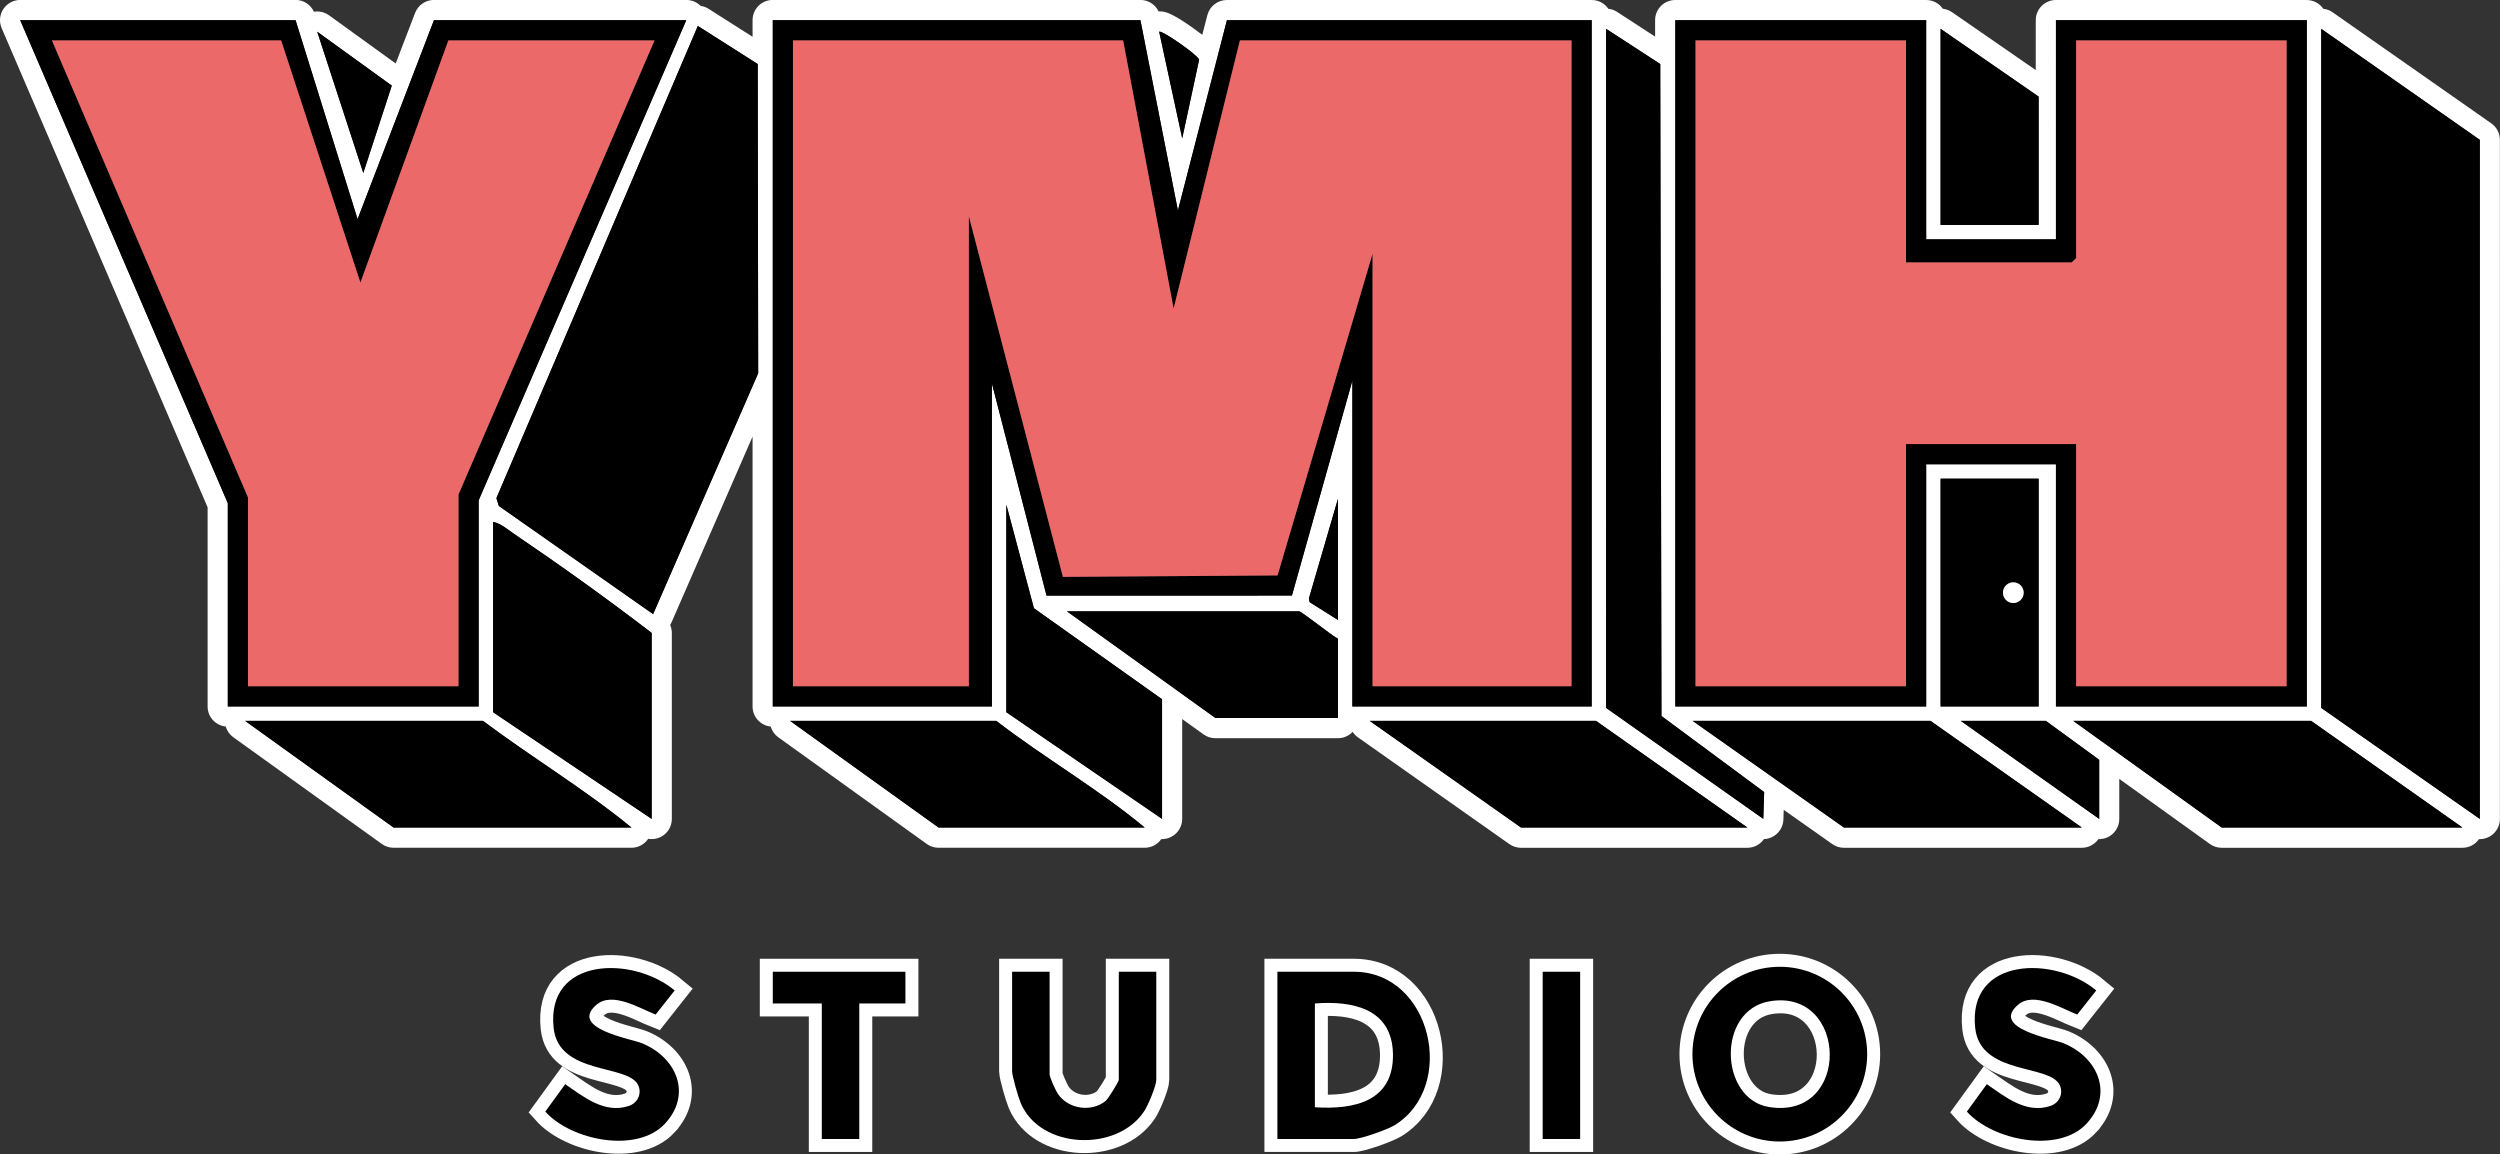 <svg viewBox="0 0 867 400.38" xmlns="http://www.w3.org/2000/svg" data-name="Layer 2" id="Layer_2">
  <rect x="0" y="0" width="867" height="400.38" fill="#333333" stroke="none"/>
  <defs>
    <style>
      .cls-1 {
        stroke: #fff;
        stroke-miterlimit: 3;
        stroke-width: 9px;
      }

      .cls-2 {
        fill: #fff;
      }

      .cls-3 {
        fill: #eb6969;
      }
    </style>
  </defs>
  <g data-name="Layer 1" id="Layer_1-2">
    <path d="M800,7v238h-87v-84h-45v84h-87V7h87v76h45V7h87M552,7v238h-83v-113l-20.96,74.54-85.1.02-18.94-73.56v112h-76V7h127.5l13,66.01,17-66.01h126.5M238,7l-72,166.5v71.5h-87v-70.5L7,7h95.5l21.51,69L150.5,7h87.5M242.01,9l20.77,13.21.16,107.23-36.44,83.54-53.5-37.51-.85-2.71L242.01,9M805,10l55,38.5v235.5l-55-38.5V10M673,10l34,23.5v44.5h-34V10M557,10l18.78,12.21.41,226.1,35.62,26.38-.3,9.3-54.51-38.49V10M402.15,10.97c1.65,0,13.34,8.24,13.71,9.71l-5.87,27.31-7.99-36.98s.08-.04.15-.04M110.01,11l25.86,18.69-9.88,30.3-15.98-48.99M707,166v79h-34v-79h34M464,173v42l-9.83-6.18-.24-1.28,10.07-34.54M349,175l9.56,35.94,44.44,31.56v41.5l-54-37v-72M171,181c2.6.47,5.12,2.69,7.32,4.18,16.18,10.96,32.17,22.43,47.68,34.32v64.5l-55-37v-66M450.5,212c.88,0,11.37,8.48,13.5,9.5v27.5h-42.5l-51.5-37h80.5M801.5,250l52.5,37h-83.5l-51.5-37h82.5M709.5,250l18.5,13.5v20.5l-48-34h29.5M669.5,250l52.5,37h-82.5l-52.5-37h82.5M553.5,250l52.5,37h-78.5l-52.5-37h78.5M345.5,250c16.74,12.87,35.35,23.6,51.5,37h-71.5l-51.5-37h71.5M167.5,250c16.87,12.68,35.29,23.69,51.5,37h-82.5l-51.5-37h82.5M800,0h-87c-3.87,0-7,3.13-7,7v17.3l-29.02-20.06c-.97-.67-2.07-1.07-3.21-1.2-1.26-1.84-3.38-3.04-5.78-3.04h-87c-3.87,0-7,3.13-7,7v5.7l-13.18-8.57c-.93-.61-1.97-.97-3.04-1.09-1.26-1.84-3.38-3.04-5.78-3.04h-126.5c-3.19,0-5.98,2.16-6.78,5.25l-1.76,6.84c-.96-.75-2.09-1.59-3.43-2.54-7.91-5.59-9.83-5.59-11.38-5.59-.11,0-.22,0-.34,0-1.14-2.38-3.57-3.98-6.31-3.98h-127.5c-3.87,0-7,3.13-7,7v5.78l-15.23-9.69c-.86-.55-1.82-.89-2.8-1.03-1.3-1.31-3.08-2.06-4.96-2.06h-87.5c-2.9,0-5.5,1.79-6.54,4.49l-6.74,17.54-23.12-16.71c-1.22-.88-2.66-1.33-4.1-1.33-.38,0-.76.03-1.14.09-1.13-2.47-3.6-4.09-6.37-4.09H7C4.65,0,2.45,1.18,1.15,3.15-.14,5.12-.36,7.6.57,9.76l71.43,166.18v69.06c0,3.62,2.75,6.6,6.28,6.96.43,1.46,1.33,2.79,2.63,3.72l51.5,37c1.19.86,2.62,1.32,4.08,1.32h82.5c2.37,0,4.54-1.19,5.81-3.1.39.07.79.1,1.19.1,1.13,0,2.26-.27,3.29-.82,2.28-1.22,3.71-3.59,3.71-6.18v-64.5c0-.97-.2-1.92-.58-2.78.19-.3.35-.61.5-.94l28.08-64.38v93.6c0,3.62,2.75,6.6,6.28,6.96.43,1.46,1.33,2.79,2.63,3.72l51.5,37c1.19.86,2.62,1.32,4.08,1.32h71.5c2.33,0,4.46-1.15,5.75-3,.08,0,.17,0,.25,0,1.12,0,2.24-.27,3.26-.81,2.3-1.21,3.74-3.6,3.74-6.19v-34.64l7.42,5.33c1.19.86,2.62,1.32,4.08,1.32h42.5c2.02,0,3.83-.85,5.11-2.22.48.74,1.1,1.41,1.86,1.94l52.5,37c1.18.83,2.59,1.28,4.03,1.28h78.5c2.34,0,4.47-1.16,5.75-3.01.98-.03,1.96-.28,2.87-.73,2.3-1.15,3.79-3.47,3.88-6.04l.11-3.38,16.85,11.88c1.18.83,2.59,1.28,4.03,1.28h82.5c2.34,0,4.46-1.16,5.75-3,.08,0,.17,0,.25,0,1.1,0,2.2-.26,3.21-.78,2.32-1.2,3.78-3.6,3.78-6.22v-13.89l31.42,22.57c1.19.86,2.62,1.32,4.08,1.32h83.5c2.34,0,4.46-1.16,5.75-3,.08,0,.17,0,.25,0,1.11,0,2.21-.26,3.23-.79,2.32-1.21,3.77-3.6,3.77-6.21V48.5c0-2.28-1.11-4.42-2.99-5.73l-55-38.5c-.98-.69-2.09-1.09-3.24-1.22-1.26-1.84-3.38-3.04-5.78-3.04h0Z" class="cls-2"></path>
    <path d="M443,395v-58h26.5c26.99,0,35.89,39.8,14.19,53.19-2.5,1.54-11.68,4.81-14.19,4.81h-26.5ZM456,384c13.62.88,27.38-1.99,27.08-18.49-.29-15.75-13.99-18.53-27.08-17.51v36Z" class="cls-1"></path>
    <path d="M647.54,365.58c0,16.73-13.57,30.3-30.3,30.3s-30.3-13.57-30.3-30.3,13.57-30.3,30.3-30.3,30.3,13.57,30.3,30.3ZM613.74,347.24c-18.49,3.11-17.44,33.96-.17,36.69,28.48,4.5,27.43-41.27.17-36.69Z" class="cls-1"></path>
    <path d="M364,337v35.5c0,1.12,2.11,5.76,2.99,7.01,3.67,5.17,11.44,6.25,16.37,2.35,1.02-.81,4.64-6.8,4.64-7.36v-37.5h13v37.5c0,2.06-2.85,8.82-4.17,10.83-9.39,14.32-36.06,13.32-42.85-2.81-.83-1.97-2.98-9.34-2.98-11.02v-34.5h13Z" class="cls-1"></path>
    <path d="M230.65,389.65c-9.7,10.51-32.58,5.86-41.54-4.15l6.91-9.51c6.4,4.4,13.58,10.34,22.04,7.56,3.06-1.01,4.67-4.31,3.22-7.29-3.55-7.32-27.51-3.32-29.28-19.76-2.68-24.86,27.69-25.02,41.98-13.01l-6.61,8.36c-5.49-2.16-14.97-8.06-20.45-3.45-9.8,8.26,11.88,11.81,15.76,13.41,11.93,4.92,17.41,17.61,7.97,27.83Z" class="cls-1"></path>
    <path d="M723.65,389.65c-9.7,10.51-32.58,5.86-41.54-4.15l6.91-9.51c6.4,4.4,13.58,10.34,22.04,7.56,3.06-1.01,4.67-4.31,3.22-7.29-3.55-7.32-27.51-3.32-29.28-19.76-2.68-24.86,27.69-25.02,41.98-13.01l-6.61,8.36c-5.49-2.16-14.97-8.06-20.45-3.45-9.8,8.26,11.88,11.81,15.76,13.41,11.93,4.92,17.41,17.61,7.97,27.83Z" class="cls-1"></path>
    <polygon points="314 337 314 348 298 348 298 395 285 395 285 348 268 348 268 337 314 337" class="cls-1"></polygon>
    <rect height="58" width="13" y="337" x="535" class="cls-1"></rect>
    <g>
      <polygon points="860 284 805 245.5 805 10 860 48.5 860 284"></polygon>
      <path d="M395.5,7l13,66.01,17-66.01h126.5v238h-83v-113l-20.96,74.54-85.1.02-18.94-73.56v112h-76V7h127.5ZM389.5,14h-114.5v224h61V75l32.61,125.06,74.45-.5,32.94-111.56v150h69V14h-115l-22.99,93-17.51-93Z"></path>
      <polygon points="262.78 22.21 262.94 129.44 226.5 212.98 173 175.47 172.15 172.76 242.01 9 262.78 22.21"></polygon>
      <path d="M668,7v76h45V7h87v238h-87v-84h-45v84h-87V7h87ZM661,14h-73v224h73v-84h59v84h73V14h-73v75.5l-1.5,1.5h-57.5V14Z"></path>
      <path d="M102.5,7l21.51,69L150.5,7h87.5l-72,166.5v71.5h-87v-70.5L7,7h95.5ZM97.5,14H18l68,158.5v65.5h73v-66.5L227,14h-71.5l-30.51,84L97.5,14Z"></path>
      <polygon points="557 10 575.78 22.21 576.19 248.31 611.81 274.69 611.51 283.99 557 245.5 557 10"></polygon>
      <path d="M226,284l-55-37v-66c2.6.47,5.12,2.69,7.32,4.18,16.18,10.96,32.17,22.43,47.68,34.32v64.5Z"></path>
      <polygon points="801.5 250 854 287 770.5 287 719 250 801.5 250"></polygon>
      <polygon points="722 287 639.5 287 587 250 669.5 250 722 287"></polygon>
      <path d="M219,287h-82.5l-51.5-37h82.5c16.87,12.68,35.29,23.69,51.5,37Z"></path>
      <polygon points="553.5 250 606 287 527.5 287 475 250 553.5 250"></polygon>
      <path d="M397,287h-71.5l-51.5-37h71.5c16.74,12.87,35.35,23.6,51.5,37Z"></path>
      <path d="M707,166v79h-34v-79h34ZM701.81,205.54c0-1.99-1.61-3.6-3.6-3.6s-3.6,1.61-3.6,3.6,1.61,3.6,3.6,3.6,3.6-1.61,3.6-3.6Z"></path>
      <path d="M464,249h-42.5l-51.5-37h80.5c.88,0,11.37,8.48,13.5,9.5v27.5Z"></path>
      <polygon points="403 284 349 247 349 175 358.56 210.94 403 242.5 403 284"></polygon>
      <polygon points="707 78 673 78 673 10 707 33.5 707 78"></polygon>
      <path d="M443,395v-58h26.5c26.99,0,35.89,39.8,14.19,53.19-2.5,1.54-11.68,4.81-14.19,4.81h-26.5ZM456,384c13.62.88,27.38-1.99,27.08-18.49-.29-15.75-13.99-18.53-27.08-17.51v36Z"></path>
      <path d="M647.54,365.58c0,16.73-13.57,30.3-30.3,30.3s-30.3-13.57-30.3-30.3,13.57-30.3,30.3-30.3,30.3,13.57,30.3,30.3ZM613.74,347.24c-18.49,3.11-17.44,33.96-.17,36.69,28.48,4.5,27.43-41.27.17-36.69Z"></path>
      <path d="M364,337v35.5c0,1.12,2.11,5.76,2.99,7.01,3.67,5.17,11.44,6.25,16.37,2.35,1.02-.81,4.64-6.8,4.64-7.36v-37.5h13v37.5c0,2.06-2.85,8.82-4.17,10.83-9.39,14.32-36.06,13.32-42.85-2.81-.83-1.97-2.98-9.34-2.98-11.02v-34.5h13Z"></path>
      <path d="M230.65,389.65c-9.7,10.51-32.58,5.86-41.54-4.15l6.91-9.51c6.4,4.4,13.58,10.34,22.04,7.56,3.06-1.01,4.67-4.31,3.22-7.29-3.55-7.32-27.51-3.32-29.28-19.76-2.68-24.86,27.69-25.02,41.98-13.01l-6.61,8.36c-5.49-2.16-14.97-8.06-20.45-3.45-9.8,8.26,11.88,11.81,15.76,13.41,11.93,4.92,17.41,17.61,7.97,27.83Z"></path>
      <path d="M723.65,389.65c-9.7,10.51-32.58,5.86-41.54-4.15l6.91-9.51c6.4,4.4,13.58,10.34,22.04,7.56,3.06-1.01,4.67-4.31,3.22-7.29-3.55-7.32-27.51-3.32-29.28-19.76-2.68-24.86,27.69-25.02,41.98-13.01l-6.61,8.36c-5.49-2.16-14.97-8.06-20.45-3.45-9.8,8.26,11.88,11.81,15.76,13.41,11.93,4.92,17.41,17.61,7.97,27.83Z"></path>
      <polygon points="314 337 314 348 298 348 298 395 285 395 285 348 268 348 268 337 314 337"></polygon>
      <rect height="58" width="13" y="337" x="535"></rect>
      <polygon points="728 284 680 250 709.5 250 728 263.5 728 284"></polygon>
      <polygon points="125.99 59.99 110.01 11 135.87 29.69 125.99 59.99"></polygon>
      <path d="M409.99,47.99l-7.99-36.98c.85-.71,13.48,8.14,13.86,9.67l-5.87,27.31Z"></path>
      <polygon points="464 215 454.17 208.82 453.93 207.54 464 173 464 215"></polygon>
      <polygon points="389.5 14 407.01 107 430 14 545 14 545 238 476 238 476 88 443.06 199.56 368.61 200.06 336 75 336 238 275 238 275 14 389.5 14" class="cls-3"></polygon>
      <polygon points="661 14 661 91 718.5 91 720 89.5 720 14 793 14 793 238 720 238 720 154 661 154 661 238 588 238 588 14 661 14" class="cls-3"></polygon>
      <polygon points="97.5 14 124.99 98 155.5 14 227 14 159 171.5 159 238 86 238 86 172.5 18 14 97.5 14" class="cls-3"></polygon>
      <circle r="3.6" cy="205.54" cx="698.22" class="cls-2"></circle>
    </g>
  </g>
</svg>